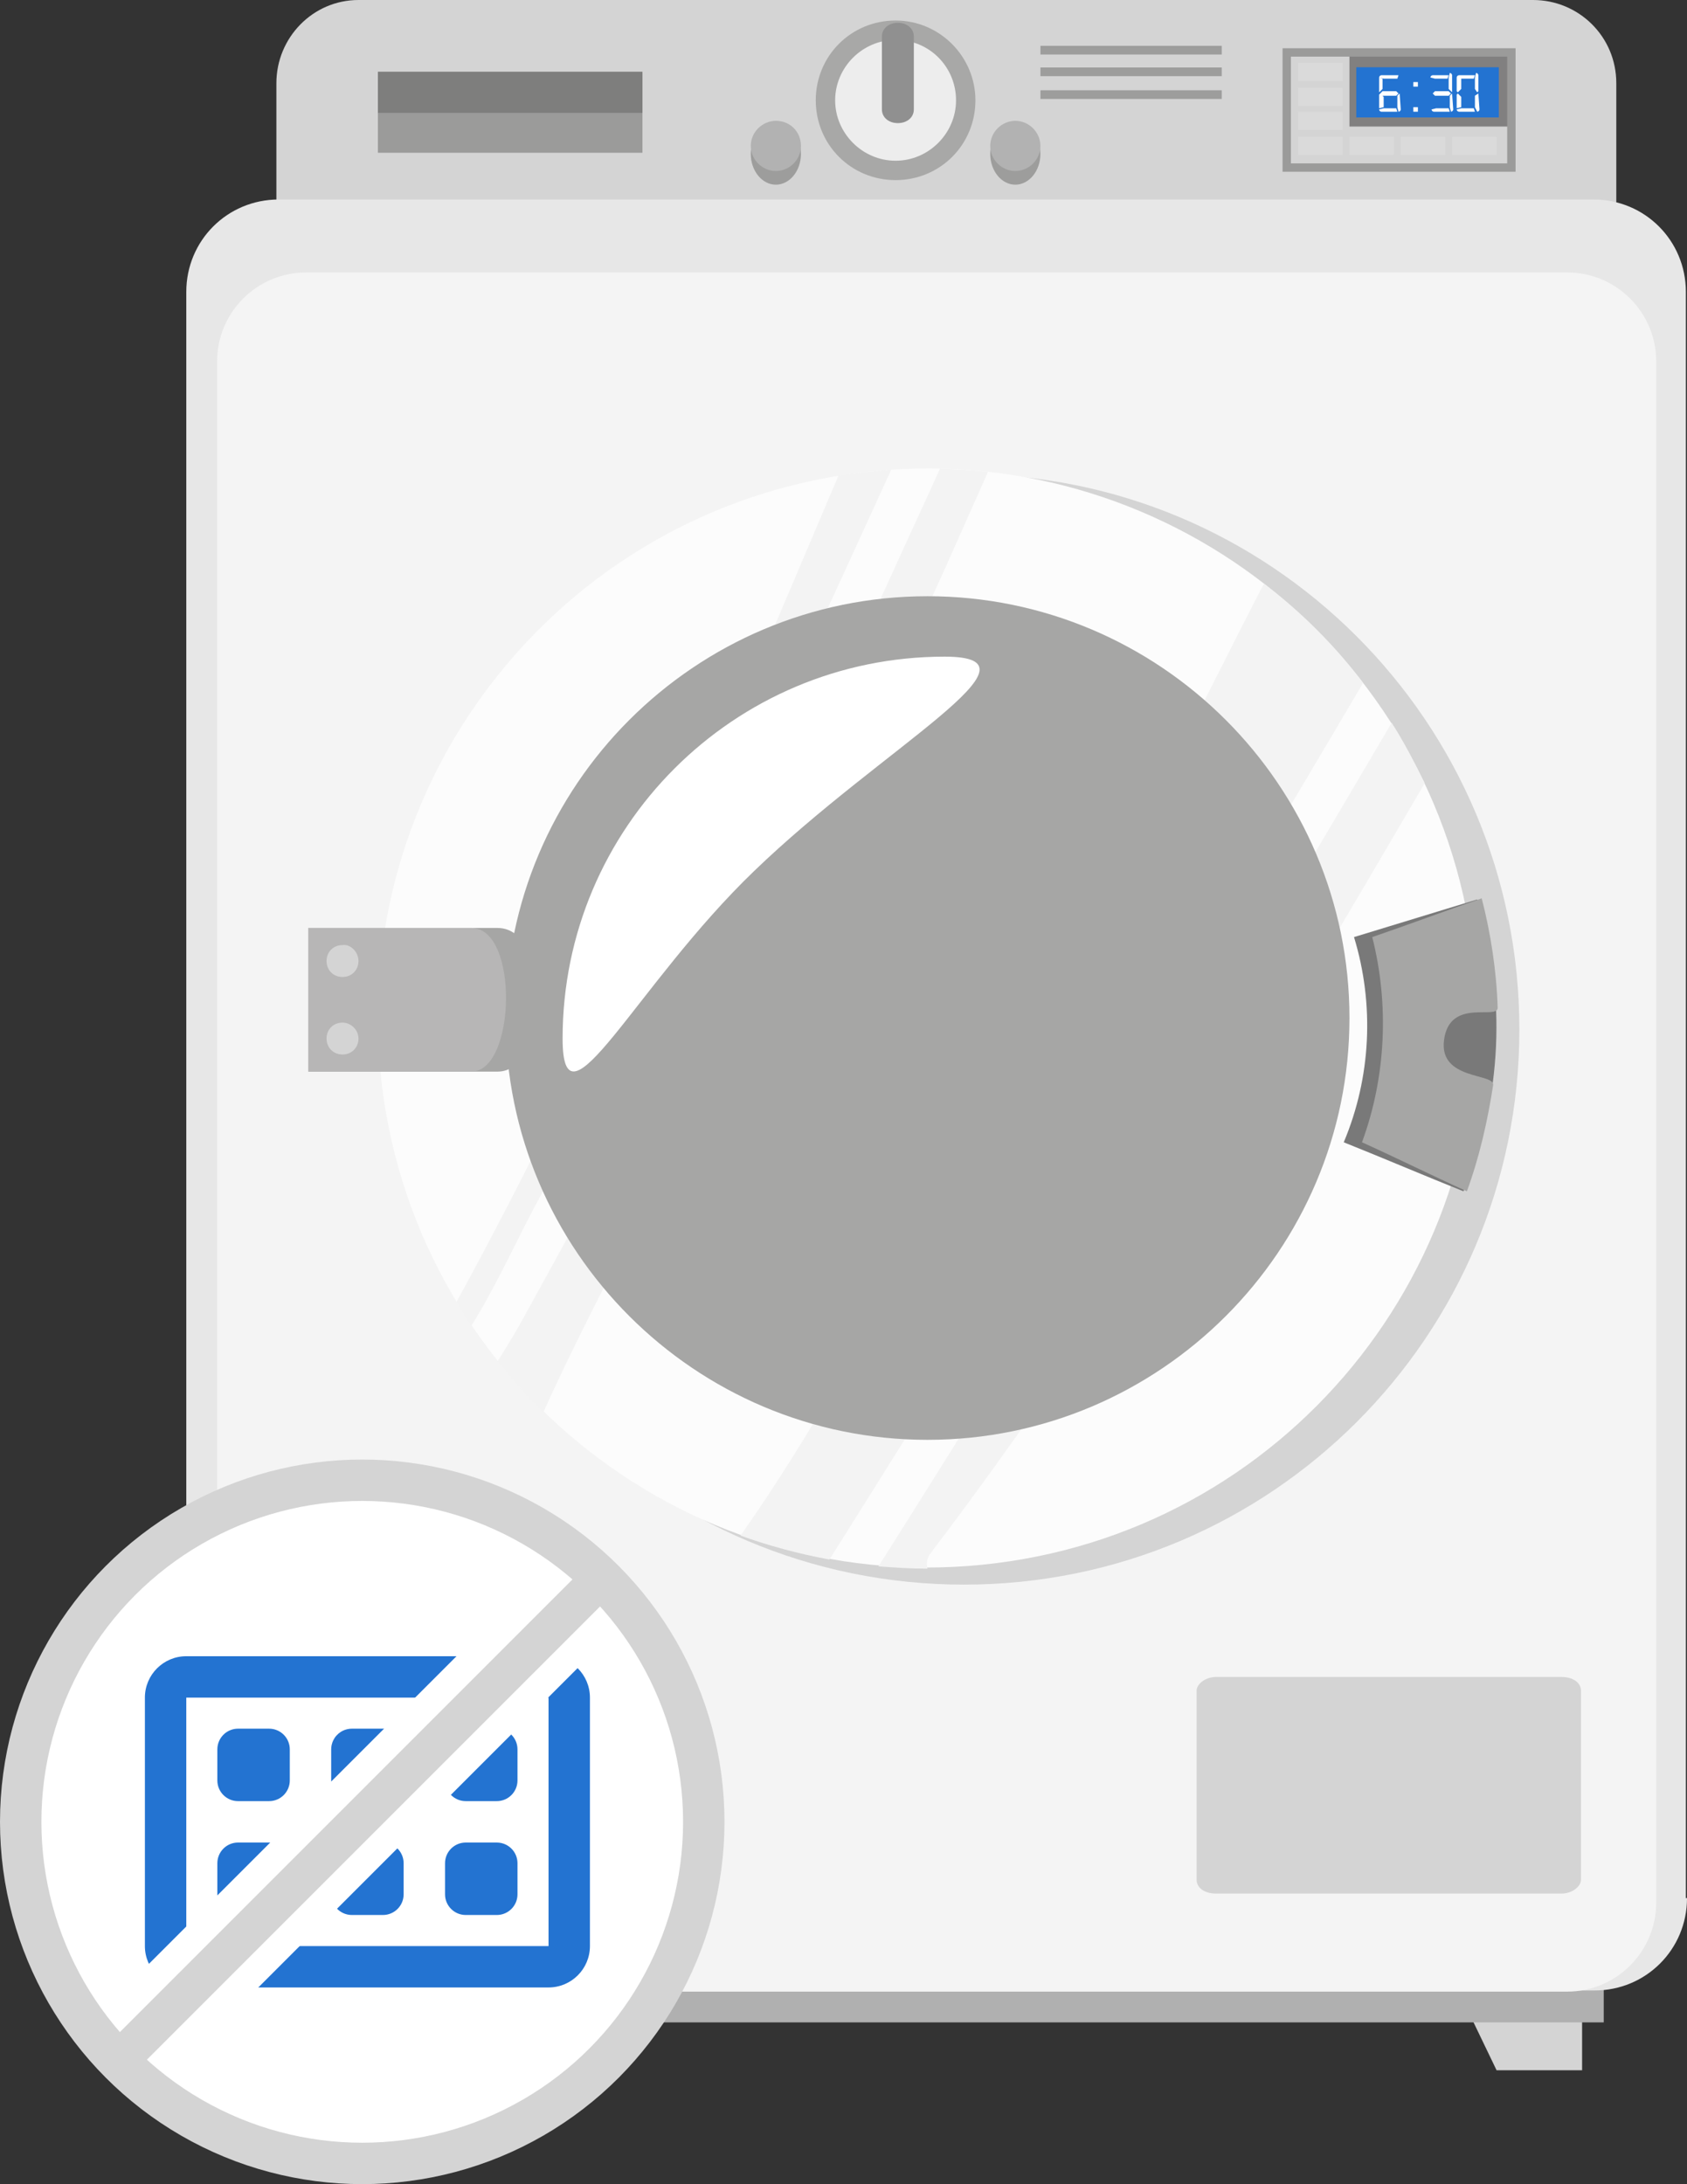 <svg width="163" height="211" viewBox="0 0 163 211" fill="none" xmlns="http://www.w3.org/2000/svg">
<rect x="0" y="0" width="163" height="211" fill="#333333" stroke="none"/>
<path d="M156.169 146.586C156.169 150.991 152.644 154.626 148.126 154.626H34.638C30.231 154.626 26.705 151.101 26.705 146.586V8.04C26.705 3.634 30.231 0 34.638 0H148.126C152.533 0 156.169 3.524 156.169 8.04V146.586Z" fill="#D4D4D4"/>
<path d="M34.637 200H26.373V182.819H42.9L34.637 200Z" fill="#D4D4D4"/>
<path d="M144.602 200H152.865V182.819H136.338L144.602 200Z" fill="#D4D4D4"/>
<path d="M154.956 182.93H23.729V195.375H154.956V182.93Z" fill="#B0B0B0"/>
<path d="M163 183.37C163 188.326 159.033 192.291 154.075 192.291H26.925C21.967 192.291 18 188.326 18 183.37V28.194C18 23.238 21.967 19.273 26.925 19.273H153.965C158.923 19.273 162.89 23.238 162.89 28.194V183.37H163Z" fill="#E7E7E7"/>
<path d="M160.025 183.81C160.025 188.546 156.168 192.401 151.431 192.401H29.569C24.831 192.401 20.975 188.546 20.975 183.81V34.912C20.975 30.176 24.831 26.321 29.569 26.321H151.431C156.168 26.321 160.025 30.176 160.025 34.912V183.81Z" fill="#F4F4F4"/>
<path d="M146.804 99.449C146.804 129.075 122.784 153.084 93.145 153.084C63.506 153.084 39.486 129.075 39.486 99.449C39.486 69.824 63.506 45.815 93.145 45.815C122.674 45.705 146.804 69.713 146.804 99.449Z" fill="#D4D4D4"/>
<path d="M94.838 151.17C124.025 148.28 145.344 122.287 142.455 93.113C139.566 63.94 113.564 42.633 84.377 45.523C55.19 48.413 33.871 74.406 36.76 103.58C39.649 132.753 65.651 154.061 94.838 151.17Z" fill="#FCFCFC"/>
<path d="M44.111 125.771C44.552 126.542 44.993 127.313 45.544 128.084C48.078 124.009 50.061 119.493 52.044 115.859C56.121 108.26 59.978 100.661 63.834 92.952C71.437 77.533 78.598 61.784 85.76 46.145C85.87 45.925 85.981 45.705 86.091 45.374C84.438 45.485 82.675 45.705 81.022 45.925C69.564 72.907 58.215 100 44.111 125.771Z" fill="#F3F3F3"/>
<path d="M86.201 55.397C78.709 71.806 71.106 88.216 62.953 104.295C59.096 111.784 55.02 119.273 50.943 126.652C50.061 128.304 49.07 129.956 48.078 131.498C49.511 133.26 50.943 134.912 52.485 136.454C57.664 125 64.055 113.877 69.454 102.533C76.946 86.564 84.218 70.595 91.49 54.516C92.812 51.542 94.134 48.569 95.457 45.595C93.914 45.375 92.371 45.375 90.829 45.265C89.286 48.679 87.744 51.983 86.201 55.397Z" fill="#F3F3F3"/>
<path d="M122.121 56.388C119.146 62.115 116.281 67.952 113.306 73.678C104.932 90.088 96.118 106.278 87.193 122.357C82.345 131.167 77.386 140.088 71.547 148.348C74.301 149.339 77.166 150.11 80.141 150.661C97.77 122.687 114.959 94.383 131.706 65.969C128.952 62.335 125.757 59.141 122.121 56.388Z" fill="#F3F3F3"/>
<path d="M89.949 150C107.799 126.542 122.784 101.101 137.658 75.661C136.667 73.678 135.675 71.696 134.463 69.824C118.376 97.247 101.849 124.449 84.881 151.322C86.423 151.432 87.966 151.542 89.619 151.542C89.508 151.101 89.508 150.551 89.949 150Z" fill="#F3F3F3"/>
<path d="M130.387 98.348C130.387 120.815 112.096 139.097 89.619 139.097C67.142 139.097 48.852 120.815 48.852 98.348C48.852 75.881 67.142 57.599 89.619 57.599C112.096 57.599 130.387 75.881 130.387 98.348Z" fill="#A6A6A5"/>
<path d="M54.359 100.33C54.359 79.956 70.887 63.436 91.27 63.436C101.848 63.436 85.321 72.136 72.87 84.141C61.411 95.154 54.359 110.132 54.359 100.33Z" fill="white"/>
<path d="M29.789 103.524C29.789 103.524 43.011 103.524 48.079 103.524C53.148 103.524 53.368 89.647 48.079 89.647C42.791 89.647 29.789 89.647 29.789 89.647V103.524Z" fill="#A6A6A5"/>
<path d="M29.789 103.524C29.789 103.524 41.248 103.524 45.545 103.524C49.842 103.524 50.173 89.647 45.545 89.647C40.917 89.647 29.789 89.647 29.789 89.647V103.524Z" fill="#B7B6B6"/>
<path d="M34.636 92.841C34.636 93.722 33.975 94.383 33.093 94.383C32.212 94.383 31.551 93.722 31.551 92.841C31.551 91.96 32.212 91.3 33.093 91.3C33.865 91.189 34.636 91.96 34.636 92.841Z" fill="#D4D4D4"/>
<path d="M34.636 100.33C34.636 101.211 33.975 101.872 33.093 101.872C32.212 101.872 31.551 101.211 31.551 100.33C31.551 99.449 32.212 98.789 33.093 98.789C33.865 98.789 34.636 99.449 34.636 100.33Z" fill="#D4D4D4"/>
<path d="M141.403 115.088C137.547 113.546 133.69 111.894 129.834 110.352C132.478 104.075 132.809 97.026 130.826 90.528C134.792 89.317 138.759 88.106 142.725 86.894C145.59 96.145 145.149 106.167 141.403 115.088Z" fill="#797979"/>
<path d="M141.732 115.088C138.317 113.546 135.011 111.894 131.596 110.352C133.91 104.074 134.24 97.026 132.587 90.528C136.113 89.317 139.639 87.995 143.165 86.784C144.046 90.198 144.597 93.832 144.707 97.356C144.707 98.568 140.08 96.365 139.529 100.44C138.978 104.405 144.487 103.634 144.267 104.845C143.716 108.37 142.944 111.784 141.732 115.088Z" fill="#A6A6A5"/>
<path d="M117.494 182.93C116.392 182.93 115.621 182.379 115.621 181.608V163.326C115.621 162.665 116.503 162.004 117.494 162.004H150.879C151.981 162.004 152.753 162.555 152.753 163.326V181.608C152.753 182.269 151.871 182.93 150.879 182.93H117.494Z" fill="#D4D4D4"/>
<path d="M62.074 6.938H36.512V14.757H62.074V6.938Z" fill="#9B9B9A"/>
<path d="M62.074 6.938H36.512V10.903H62.074V6.938Z" fill="#7E7E7D"/>
<path d="M77.389 14.868C77.389 16.52 76.287 17.842 74.965 17.842C73.643 17.842 72.541 16.52 72.541 14.868C72.541 13.216 73.643 11.895 74.965 11.895C76.397 12.005 77.389 13.326 77.389 14.868Z" fill="#9D9D9C"/>
<path d="M77.389 14.097C77.389 15.419 76.287 16.52 74.965 16.52C73.643 16.52 72.541 15.419 72.541 14.097C72.541 12.776 73.643 11.674 74.965 11.674C76.397 11.674 77.389 12.776 77.389 14.097Z" fill="#B2B2B2"/>
<path d="M100.526 14.868C100.526 16.52 99.424 17.842 98.102 17.842C96.78 17.842 95.678 16.52 95.678 14.868C95.678 13.216 96.78 11.895 98.102 11.895C99.424 12.005 100.526 13.326 100.526 14.868Z" fill="#9D9D9C"/>
<path d="M100.526 14.097C100.526 15.419 99.424 16.52 98.102 16.52C96.78 16.52 95.678 15.419 95.678 14.097C95.678 12.776 96.78 11.674 98.102 11.674C99.424 11.674 100.526 12.776 100.526 14.097Z" fill="#B2B2B2"/>
<path d="M94.246 9.691C94.246 13.986 90.83 17.4 86.533 17.4C82.236 17.4 78.82 13.986 78.82 9.691C78.82 5.396 82.236 1.982 86.533 1.982C90.83 1.982 94.246 5.506 94.246 9.691Z" fill="#A8A8A7"/>
<path d="M92.373 9.691C92.373 12.885 89.728 15.528 86.533 15.528C83.338 15.528 80.693 12.885 80.693 9.691C80.693 6.498 83.338 3.854 86.533 3.854C89.838 3.854 92.373 6.498 92.373 9.691Z" fill="#EDEDED"/>
<path d="M88.296 10.573C88.296 11.344 87.635 11.894 86.754 11.894C85.872 11.894 85.211 11.344 85.211 10.573V3.524C85.211 2.753 85.872 2.203 86.754 2.203C87.635 2.203 88.296 2.753 88.296 3.524V10.573Z" fill="#909090"/>
<path d="M100.527 4.846H118.046" stroke="#9D9D9C" stroke-width="0.839" stroke-miterlimit="10"/>
<path d="M100.527 6.938H118.046" stroke="#9D9D9C" stroke-width="0.839" stroke-miterlimit="10"/>
<path d="M100.527 9.141H118.046" stroke="#9D9D9C" stroke-width="0.839" stroke-miterlimit="10"/>
<path d="M145.7 5.066H130.385V12.225H145.7V5.066Z" fill="#818080"/>
<path d="M144.82 6.498H131.047V11.343H144.82V6.498Z" fill="#2373D1"/>
<path d="M146.032 5.066H124.326V16.189H146.032V5.066Z" stroke="#9B9B9A" stroke-width="0.809" stroke-miterlimit="10"/>
<path d="M129.725 6.057H125.428V7.819H129.725V6.057Z" fill="#DADADA"/>
<path d="M129.725 8.48H125.428V10.242H129.725V8.48Z" fill="#DADADA"/>
<path d="M129.725 10.793H125.428V12.555H129.725V10.793Z" fill="#DADADA"/>
<path d="M129.725 13.216H125.428V14.978H129.725V13.216Z" fill="#DADADA"/>
<path d="M134.682 13.216H130.385V14.978H134.682V13.216Z" fill="#DADADA"/>
<path d="M139.641 13.216H135.344V14.978H139.641V13.216Z" fill="#DADADA"/>
<path d="M144.6 13.216H140.303V14.978H144.6V13.216Z" fill="#DADADA"/>
<path d="M133.582 7.599V8.59L133.252 8.921V8.81V7.489L133.582 7.599ZM133.252 10.462V9.141L133.362 9.031L133.692 9.361V10.352L133.252 10.462ZM135.014 10.793H133.472C133.362 10.793 133.252 10.683 133.252 10.572L133.692 10.462H134.904L135.014 10.793ZM135.014 7.599H133.692L133.252 7.489C133.252 7.379 133.362 7.269 133.472 7.269H135.124L135.014 7.599ZM134.904 8.81L135.124 9.031L134.904 9.251H133.582L133.362 9.031L133.582 8.81H134.904V8.81ZM135.234 9.031L135.344 10.572C135.344 10.683 135.234 10.793 135.124 10.793L135.014 10.352V9.251L135.234 9.031Z" fill="white"/>
<path d="M136.999 8.369H136.559V7.929H136.999V8.369ZM136.999 10.792H136.559V10.352H136.999V10.792Z" fill="white"/>
<path d="M140.082 10.792H138.54C138.429 10.792 138.319 10.682 138.319 10.572L138.76 10.462H139.972L140.082 10.792ZM139.862 7.599H138.65L138.209 7.488C138.209 7.378 138.319 7.268 138.429 7.268H139.972L139.862 7.599ZM139.972 8.81L140.192 9.03L139.972 9.25H138.65L138.429 9.03L138.65 8.81H139.972V8.81ZM139.972 8.59V7.488L140.082 7.048C140.192 7.048 140.302 7.158 140.302 7.268V8.81V8.92L139.972 8.59ZM140.302 9.03L140.413 10.572C140.413 10.682 140.302 10.792 140.192 10.792L140.082 10.352V9.25L140.302 9.03Z" fill="white"/>
<path d="M141.187 7.599V8.59L140.856 8.92L140.746 8.81V7.488L141.187 7.599ZM140.746 10.462V9.14L140.856 9.03L141.187 9.361V10.352L140.746 10.462ZM142.509 10.792H140.966C140.856 10.792 140.746 10.682 140.746 10.572L141.187 10.462H142.399L142.509 10.792ZM142.399 7.599H141.187L140.746 7.488C140.746 7.378 140.856 7.268 140.966 7.268H142.509L142.399 7.599ZM142.509 8.59V7.488L142.619 7.048C142.729 7.048 142.84 7.158 142.84 7.268V8.81L142.729 8.92L142.509 8.59ZM142.84 9.03L142.95 10.572C142.95 10.682 142.84 10.792 142.729 10.792L142.509 10.352V9.25L142.84 9.03Z" fill="white"/>
<circle cx="35" cy="176" r="33" fill="white" stroke="#D4D4D4" stroke-width="4"/>
<path fill-rule="evenodd" clip-rule="evenodd" d="M53 164H18V188H53V164ZM18 160C15.791 160 14 161.791 14 164V188C14 190.209 15.791 192 18 192H53C55.209 192 57 190.209 57 188V164C57 161.791 55.209 160 53 160H18ZM21.695 167.484C22.045 167.183 22.502 167 23 167H26C27.105 167 28 167.896 28 169V172C28 173.104 27.105 174 26 174H23C21.895 174 21 173.104 21 172V169C21 168.394 21.27 167.851 21.695 167.484ZM32.045 168.574C32.016 168.711 32 168.854 32 169V172C32 173.104 32.895 174 34 174H37C38.105 174 39 173.104 39 172V169C39 167.896 38.105 167 37 167H34C33.863 167 33.728 167.014 33.6 167.04C33.353 167.09 33.125 167.185 32.922 167.315C32.605 167.518 32.352 167.806 32.19 168.147C32.162 168.208 32.137 168.27 32.113 168.333C32.086 168.412 32.062 168.492 32.045 168.574ZM43 169C43 168.462 43.213 167.974 43.559 167.615C43.922 167.236 44.434 167 45 167H48C48.504 167 48.965 167.186 49.316 167.494C49.736 167.86 50 168.399 50 169V172C50 173.104 49.105 174 48 174H45C43.895 174 43 173.104 43 172V169ZM23 178C21.895 178 21 178.896 21 180V183C21 183.599 21.262 184.136 21.68 184.502C22.031 184.812 22.494 185 23 185H26C26.523 185 27 184.799 27.355 184.47C27.752 184.104 28 183.581 28 183V180C28 179.588 27.875 179.205 27.662 178.887C27.574 178.757 27.473 178.637 27.357 178.531C27 178.202 26.523 178 26 178H23ZM32 180C32 178.896 32.895 178 34 178H37C38.105 178 39 178.896 39 180V183C39 184.104 38.105 185 37 185H34C33.42 185 32.898 184.754 32.533 184.361C32.203 184.004 32 183.525 32 183V180ZM45 178C43.895 178 43 178.896 43 180V183C43 184.104 43.895 185 45 185H48C48.84 185 49.559 184.483 49.855 183.75C49.949 183.519 50 183.265 50 183V180C50 179.499 49.816 179.041 49.512 178.689C49.145 178.267 48.603 178 48 178H45Z" fill="#2373D1"/>
<rect x="52.141" y="151.968" width="9.086" height="57.302" transform="rotate(45 52.141 151.968)" fill="white"/>
<rect x="57.123" y="150.771" width="3.733" height="66.231" transform="rotate(45 57.123 150.771)" fill="#D4D4D4"/>
</svg>
